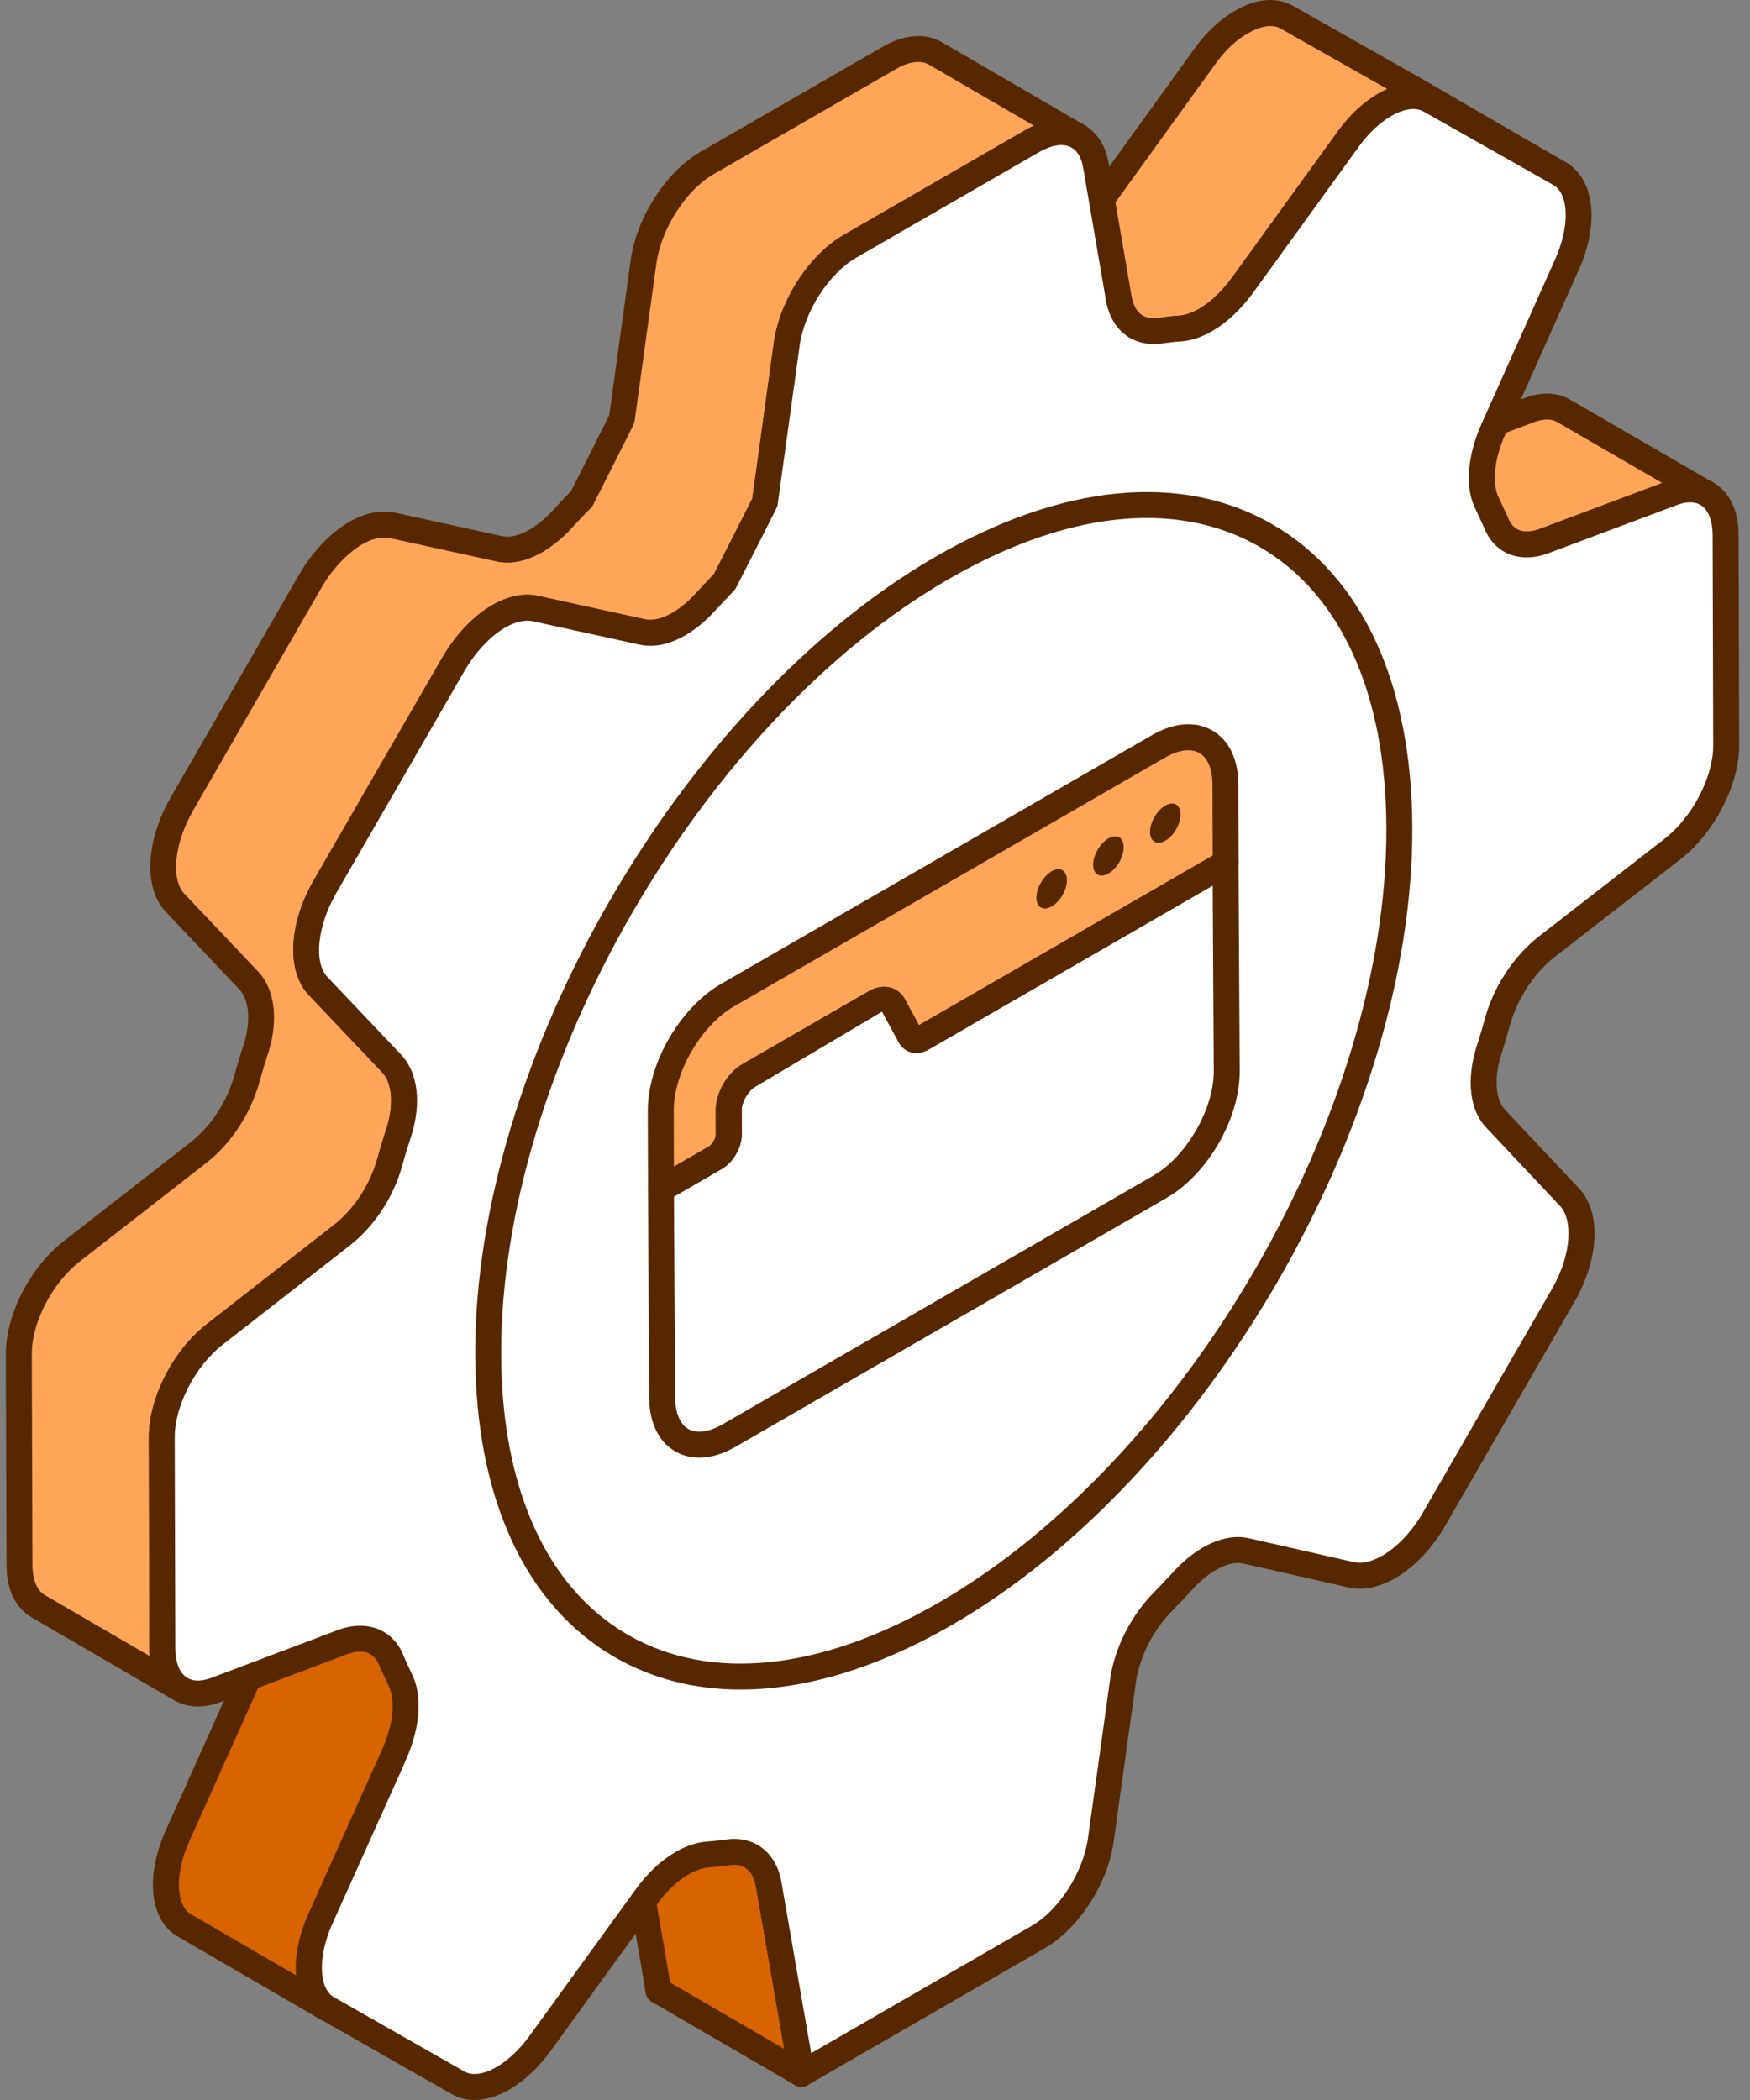 <?xml version="1.0" encoding="UTF-8"?> <svg xmlns="http://www.w3.org/2000/svg" width="150" height="180" viewBox="0 0 150 180" fill="none"><rect x="0" y="0" width="150" height="180" fill="#808080" stroke="none"/><path d="M68.692 177.758L56.431 170.628L56.082 168.483L53.648 154.425C53.445 153.265 52.923 152.425 52.14 151.961L64.401 159.092C65.184 159.555 65.706 160.396 65.909 161.555L68.345 175.614L68.692 177.758Z" fill="#D86400"></path><path d="M68.694 178.874C68.501 178.874 68.308 178.822 68.135 178.722L55.873 171.59C55.586 171.422 55.388 171.137 55.336 170.809L54.989 168.666L52.553 154.616C52.456 154.049 52.206 153.293 51.577 152.918C51.05 152.606 50.877 151.928 51.186 151.399C51.492 150.873 52.171 150.694 52.703 151.003L64.964 158.135C66.046 158.778 66.749 159.896 67.007 161.369L69.79 177.586C69.86 178.009 69.678 178.435 69.323 178.679C69.133 178.806 68.913 178.874 68.694 178.874ZM57.444 169.933L67.221 175.619L64.814 161.749C64.717 161.182 64.467 160.425 63.838 160.05L54.845 154.82L57.444 169.933Z" fill="#572800"></path><path d="M146.317 42.33C145.534 41.895 144.519 41.837 143.36 42.272L132.403 46.388C131.273 46.794 130.258 46.794 129.446 46.33L117.185 39.199C117.997 39.663 119.011 39.692 120.142 39.257L131.099 35.141C132.258 34.707 133.273 34.764 134.056 35.229L146.317 42.33Z" fill="#FFA557"></path><path d="M130.85 47.797C130.133 47.797 129.474 47.629 128.891 47.298L116.622 40.164C116.093 39.857 115.911 39.179 116.217 38.65C116.527 38.119 117.205 37.942 117.731 38.238C118.26 38.539 118.93 38.536 119.736 38.224L130.706 34.106C132.545 33.417 133.847 33.819 134.62 34.275L146.868 41.374C147.397 41.678 147.579 42.353 147.278 42.882C146.977 43.414 146.299 43.596 145.772 43.305C145.249 43.015 144.546 43.015 143.751 43.316L132.789 47.432C132.111 47.675 131.46 47.797 130.85 47.797ZM120.984 40.129L130.001 45.372C130.497 45.657 131.178 45.654 132.024 45.345L142.503 41.412L133.497 36.192C132.846 35.807 132.046 35.975 131.487 36.187L120.984 40.129Z" fill="#572800"></path><path d="M133.704 14.907L122.544 8.617C121.501 8.009 120.11 8.183 118.689 8.994C117.588 9.632 116.487 10.646 115.53 11.98L106.486 24.473C105.529 25.777 104.428 26.821 103.327 27.458C102.602 27.864 101.848 28.125 101.153 28.183C100.573 28.212 99.994 28.299 99.356 28.386C98.601 28.473 97.965 28.357 97.414 28.038L85.153 20.908C85.703 21.227 86.37 21.342 87.095 21.256C87.731 21.169 88.312 21.082 88.92 21.053C89.617 20.995 90.341 20.734 91.094 20.328C92.195 19.69 93.297 18.676 94.225 17.372L103.269 4.85C104.225 3.516 105.327 2.502 106.427 1.893C107.848 1.053 109.24 0.878 110.311 1.487L121.471 7.806L133.704 14.907Z" fill="#FFA557"></path><path d="M98.896 29.502C98.075 29.502 97.426 29.326 96.851 28.992L84.59 21.86C84.061 21.551 83.879 20.873 84.188 20.341C84.498 19.81 85.176 19.63 85.707 19.94C86.041 20.132 86.483 20.209 86.958 20.146C87.744 20.037 88.292 19.964 88.862 19.937C89.326 19.899 89.895 19.704 90.569 19.343C91.526 18.787 92.516 17.848 93.316 16.722L102.366 4.192C103.397 2.749 104.618 1.615 105.887 0.912C107.669 -0.146 109.446 -0.29 110.857 0.513L122.017 6.834L134.259 13.941C134.786 14.248 134.967 14.923 134.666 15.452C134.36 15.987 133.679 16.168 133.155 15.87L121.995 9.579C121.328 9.186 120.324 9.332 119.236 9.953C118.238 10.531 117.267 11.453 116.431 12.62L107.384 25.117C106.326 26.561 105.117 27.697 103.879 28.411C102.984 28.915 102.075 29.213 101.24 29.281C100.727 29.308 100.247 29.376 99.732 29.447C99.433 29.483 99.157 29.502 98.896 29.502ZM89.424 22.102L97.969 27.071C98.31 27.269 98.704 27.334 99.225 27.275C100.011 27.166 100.554 27.093 101.094 27.066C101.579 27.025 102.173 26.822 102.778 26.483C103.725 25.934 104.726 24.983 105.588 23.811L114.627 11.321C115.642 9.905 116.854 8.763 118.129 8.028C118.392 7.876 118.656 7.743 118.916 7.632L109.76 2.445C108.836 1.93 107.625 2.467 106.991 2.844C105.979 3.4 105.013 4.311 104.17 5.489L95.123 18.016C94.13 19.41 92.928 20.542 91.648 21.285C90.837 21.719 90.11 21.985 89.424 22.102Z" fill="#572800"></path><path d="M33.791 150.411L33.473 151.136L27.473 164.499C25.965 167.832 26.198 171.078 28.052 172.151L15.791 165.02C13.935 163.947 13.704 160.73 15.212 157.368L21.211 144.005L21.53 143.28C22.631 140.817 22.835 138.382 22.023 136.817C21.791 136.266 21.53 135.744 21.27 135.164C21.009 134.497 20.573 134.034 20.081 133.715L32.342 140.846C32.836 141.136 33.27 141.628 33.531 142.295C33.791 142.875 34.053 143.396 34.285 143.947C35.096 145.512 34.894 147.947 33.791 150.411Z" fill="#D86400"></path><path d="M28.05 173.266C27.861 173.266 27.671 173.217 27.494 173.117C27.494 173.114 27.492 173.114 27.492 173.114L15.23 165.985C12.846 164.604 12.42 160.877 14.197 156.917L20.512 142.84C21.478 140.676 21.679 138.568 21.036 137.331C20.862 136.93 20.716 136.618 20.566 136.295L20.257 135.625C20.083 135.185 19.834 134.884 19.473 134.648C18.968 134.32 18.819 133.647 19.134 133.134C19.454 132.624 20.118 132.451 20.639 132.757L32.901 139.889C33.639 140.323 34.227 141.034 34.563 141.894L34.851 142.51C35.008 142.846 35.163 143.177 35.307 143.516C36.229 145.29 36.055 148.065 34.807 150.862L28.487 164.957C27.101 168.017 27.461 170.529 28.606 171.191L28.609 171.194C29.138 171.503 29.32 172.181 29.01 172.71C28.805 173.065 28.433 173.266 28.05 173.266ZM23.252 136.848C23.932 138.619 23.691 141.169 22.544 143.738L16.226 157.828C14.85 160.89 15.206 163.402 16.345 164.064L25.384 169.319C25.256 167.765 25.607 165.928 26.461 164.043L32.773 149.969C32.773 149.966 32.776 149.963 32.776 149.961C33.739 147.807 33.94 145.699 33.297 144.46C33.129 144.069 32.985 143.762 32.838 143.45L32.515 142.753C32.339 142.306 32.084 141.985 31.777 141.806L23.252 136.848Z" fill="#572800"></path><path d="M92.431 11.703C91.418 11.124 90.025 11.21 88.519 12.08L72.837 21.124C70.198 22.66 67.938 26.167 67.444 29.442L65.56 43.066C64.343 45.501 63.358 47.443 62.111 49.878C61.503 50.486 60.952 51.095 60.373 51.733C59.677 52.486 58.924 53.066 58.2 53.501C57.069 54.139 55.996 54.4 55.039 54.167L45.909 52.167C44.952 51.935 43.851 52.196 42.75 52.834C41.357 53.645 39.967 55.066 38.894 56.892L27.85 76.023C25.966 79.298 25.705 82.835 27.242 84.487L33.618 91.211C34.72 92.4 34.951 94.574 34.226 96.95C33.908 97.907 33.647 98.806 33.386 99.733C32.691 102.168 31.155 104.458 29.3 105.879L18.372 114.4C15.763 116.458 13.85 120.198 13.88 123.241L13.908 141.27C13.936 142.981 14.516 144.227 15.531 144.807L3.27 137.676C2.285 137.096 1.676 135.879 1.676 134.169L1.617 116.111C1.589 113.067 3.502 109.328 6.139 107.27L17.039 98.777C18.893 97.327 20.43 95.037 21.126 92.603C21.386 91.675 21.647 90.776 21.967 89.82C22.691 87.443 22.459 85.298 21.386 84.11L14.98 77.356C13.443 75.704 13.733 72.167 15.589 68.921L26.633 49.761C27.704 47.935 29.097 46.514 30.487 45.703C31.589 45.065 32.691 44.833 33.647 45.036L42.777 47.036C43.734 47.268 44.835 47.007 45.936 46.37C46.661 45.935 47.415 45.355 48.11 44.602C48.69 43.993 49.241 43.355 49.849 42.776C51.096 40.312 52.082 38.37 53.299 35.935L55.184 22.311C55.677 19.036 57.937 15.528 60.575 13.992L76.255 4.949C77.764 4.079 79.154 3.993 80.169 4.572L92.431 11.703Z" fill="#FFA557"></path><path d="M15.526 145.916C15.339 145.916 15.149 145.868 14.976 145.77C14.962 145.762 14.948 145.754 14.935 145.745L2.709 138.632C1.323 137.821 0.56 136.234 0.56 134.165L0.5 116.112C0.471 112.742 2.554 108.652 5.451 106.392L16.351 97.898C18.043 96.575 19.427 94.48 20.053 92.294C20.317 91.356 20.582 90.441 20.91 89.465C21.499 87.528 21.369 85.751 20.558 84.85L14.172 78.117C12.3 76.107 12.487 72.101 14.62 68.368L25.666 49.203C26.808 47.258 28.319 45.676 29.925 44.74C31.276 43.959 32.637 43.69 33.874 43.945L43.011 45.95C43.67 46.108 44.5 45.912 45.376 45.408C46.081 44.982 46.73 44.453 47.288 43.848L47.872 43.221C48.222 42.844 48.572 42.465 48.941 42.104L49.41 41.173C50.381 39.255 51.225 37.587 52.22 35.599L54.078 22.157C54.623 18.549 57.117 14.716 60.011 13.029L75.696 3.985C77.497 2.946 79.328 2.81 80.714 3.605L92.984 10.739C93.513 11.046 93.695 11.724 93.388 12.253C93.082 12.787 92.406 12.966 91.875 12.665C91.188 12.27 90.163 12.408 89.07 13.04L73.387 22.084C71.065 23.435 68.979 26.669 68.537 29.606L66.657 43.216C66.641 43.335 66.603 43.452 66.549 43.56C65.331 45.999 64.343 47.944 63.096 50.383C63.041 50.486 62.973 50.578 62.892 50.662C62.322 51.232 61.804 51.804 61.264 52.398C60.467 53.258 59.653 53.92 58.763 54.452C57.306 55.271 55.975 55.532 54.77 55.244L45.666 53.25C45.023 53.099 44.182 53.285 43.3 53.793C42.02 54.541 40.794 55.841 39.847 57.453L28.809 76.577C27.192 79.382 26.867 82.456 28.05 83.728L34.419 90.445C35.81 91.945 36.13 94.495 35.284 97.273C34.964 98.238 34.707 99.123 34.449 100.034C33.697 102.673 32.021 105.188 29.971 106.759L19.052 115.274C16.711 117.122 14.961 120.542 14.988 123.228L15.015 141.265C15.034 142.526 15.403 143.441 16.054 143.828L16.084 143.845C16.613 144.151 16.795 144.829 16.488 145.361C16.283 145.716 15.909 145.916 15.526 145.916ZM32.953 46.072C32.372 46.072 31.71 46.275 31.04 46.661C29.781 47.396 28.52 48.73 27.587 50.32L16.549 69.475C14.948 72.274 14.62 75.34 15.792 76.596L22.188 83.342C23.558 84.859 23.865 87.395 23.027 90.141C22.704 91.109 22.449 91.991 22.191 92.902C21.44 95.525 19.769 98.048 17.718 99.651L6.818 108.145C4.461 109.984 2.701 113.405 2.725 116.098L2.784 134.162C2.784 135.397 3.164 136.325 3.829 136.712L12.829 141.95C12.808 141.733 12.797 141.514 12.791 141.283L12.764 123.241C12.732 119.888 14.799 115.797 17.68 113.524L28.612 105.001C30.305 103.704 31.685 101.621 32.312 99.426C32.581 98.482 32.844 97.57 33.167 96.599C33.752 94.671 33.612 92.842 32.8 91.963L26.431 85.249C24.546 83.22 24.733 79.2 26.884 75.467L37.928 56.334C39.067 54.392 40.578 52.81 42.187 51.872C43.584 51.063 44.956 50.795 46.169 51.085L55.273 53.079C55.922 53.244 56.719 53.052 57.649 52.528C58.333 52.119 58.984 51.592 59.556 50.974C60.139 50.331 60.649 49.769 61.195 49.216C62.377 46.908 63.327 45.033 64.483 42.73L66.338 29.289C66.883 25.681 69.376 21.848 72.274 20.161L87.958 11.114C88.181 10.986 88.4 10.872 88.623 10.772L79.606 5.531C78.928 5.143 77.905 5.273 76.809 5.911L61.127 14.952C58.808 16.303 56.721 19.539 56.279 22.474L54.397 36.084C54.38 36.204 54.342 36.32 54.288 36.429C53.257 38.493 52.392 40.202 51.394 42.174L50.84 43.275C50.78 43.389 50.704 43.49 50.612 43.579C50.227 43.945 49.866 44.339 49.505 44.73L48.908 45.367C48.222 46.113 47.408 46.775 46.508 47.32C45.094 48.131 43.719 48.405 42.512 48.115L33.405 46.118C33.262 46.088 33.11 46.072 32.953 46.072Z" fill="#572800"></path><path d="M143.361 42.255C145.99 41.27 147.903 42.806 147.912 45.847L147.963 63.902C147.972 66.943 146.036 70.68 143.41 72.75L132.516 81.213C130.648 82.696 129.06 85.082 128.381 87.519C128.161 88.328 127.923 89.147 127.647 89.988C126.857 92.467 127.067 94.689 128.182 95.877L134.559 102.654C136.085 104.287 135.853 107.828 133.991 111.055L122.904 130.257C121.855 132.074 120.458 133.497 119.047 134.312C117.952 134.944 116.849 135.21 115.892 135.009L106.784 132.939C105.853 132.734 104.766 132.983 103.671 133.616C102.914 134.053 102.152 134.673 101.434 135.453C100.843 136.093 100.289 136.689 99.698 137.286C97.886 139.121 96.615 141.665 96.268 144.037L94.361 157.727C93.906 160.972 91.637 164.519 88.99 166.047L68.688 177.768L68.349 175.621L65.899 161.571C65.578 159.584 64.259 158.535 62.48 158.774C61.887 158.861 61.294 158.926 60.701 158.971C59.982 159.02 59.222 159.278 58.47 159.712C57.382 160.34 56.309 161.338 55.392 162.61L46.252 175.215C45.299 176.519 44.205 177.522 43.117 178.15C41.716 178.959 40.328 179.143 39.272 178.542L28.113 172.183C26.202 171.135 25.951 167.872 27.461 164.487L33.466 151.136L33.78 150.401C34.885 147.931 35.082 145.496 34.281 143.935C34.038 143.394 33.777 142.863 33.533 142.279C32.843 140.633 31.267 140.073 29.378 140.759L18.47 144.884C15.841 145.848 13.927 144.333 13.918 141.292L13.867 123.238C13.858 120.197 15.758 116.459 18.384 114.41L29.297 105.894C31.146 104.464 32.697 102.163 33.376 99.748C33.633 98.811 33.908 97.907 34.22 96.96C34.956 94.576 34.708 92.418 33.63 91.23L27.233 84.486C25.709 82.831 25.978 79.311 27.84 76.041L38.89 56.903C39.958 55.077 41.349 53.65 42.753 52.839C43.844 52.209 44.944 51.952 45.902 52.173L55.046 54.178C55.98 54.392 57.08 54.143 58.185 53.505C58.923 53.079 59.664 52.48 60.36 51.728C60.95 51.11 61.504 50.492 62.096 49.895C63.35 47.445 64.345 45.508 65.561 43.08L67.451 29.443C67.924 26.167 70.194 22.662 72.841 21.134L88.515 12.085C91.162 10.556 93.444 11.433 93.935 14.153L95.894 25.567C96.253 27.554 97.571 28.603 99.351 28.364C99.981 28.277 100.573 28.191 101.166 28.168C101.864 28.115 102.603 27.861 103.339 27.435C104.443 26.798 105.542 25.777 106.495 24.474L115.542 11.966C116.495 10.641 117.6 9.626 118.696 8.993C120.106 8.179 121.503 7.996 122.558 8.596L133.717 14.913C135.591 16.024 135.842 19.245 134.331 22.652L128.015 36.78C126.928 39.197 126.694 41.632 127.477 43.161C127.757 43.766 128.036 44.351 128.298 44.945C128.988 46.57 130.584 47.055 132.399 46.369L143.361 42.255Z" fill="white"></path><path d="M147.912 45.854C147.912 42.81 145.998 41.274 143.361 42.259L132.404 46.375C130.578 47.042 128.985 46.578 128.288 44.955C128.028 44.346 127.768 43.766 127.478 43.158C126.695 41.621 126.927 39.187 128.028 36.781L134.346 22.665C135.854 19.244 135.593 16.027 133.709 14.896L122.55 8.606C121.506 7.998 120.115 8.171 118.694 8.983C117.593 9.621 116.492 10.635 115.535 11.969L112.579 16.056C120.956 29.737 125.796 45.883 125.796 63.187C125.796 112.551 86.463 152.551 37.911 152.551C36.23 152.551 34.548 152.493 32.895 152.406L27.476 164.494C25.968 167.856 26.201 171.131 28.113 172.175L39.273 178.552C40.346 179.131 41.707 178.958 43.128 178.146C44.201 177.508 45.302 176.523 46.259 175.219L55.389 162.61C56.316 161.334 57.389 160.349 58.462 159.711C59.215 159.276 59.997 159.016 60.694 158.958C61.302 158.929 61.881 158.871 62.49 158.784C64.259 158.523 65.593 159.595 65.911 161.566L68.347 175.625L68.694 177.77L88.984 166.059C91.65 164.523 93.912 160.958 94.375 157.711L96.26 144.03C96.609 141.653 97.882 139.131 99.709 137.276C100.288 136.696 100.84 136.087 101.449 135.449C102.144 134.667 102.927 134.058 103.68 133.623C104.782 132.986 105.853 132.725 106.782 132.928L115.884 135.015C116.839 135.217 117.942 134.928 119.043 134.319C120.463 133.507 121.855 132.058 122.898 130.261L134 111.043C135.854 107.826 136.086 104.289 134.551 102.637L128.173 95.884C127.072 94.695 126.868 92.463 127.652 89.999C127.913 89.159 128.173 88.318 128.377 87.507C129.072 85.072 130.637 82.695 132.521 81.217L143.421 72.753C146.029 70.666 147.971 66.927 147.971 63.912L147.912 45.854Z" fill="white"></path><path d="M40.675 180C39.969 180 39.31 179.832 38.719 179.496L27.559 173.137C25.115 171.797 24.648 168.045 26.444 164.022L32.754 149.951C33.727 147.784 33.928 145.676 33.291 144.431L33.011 143.829C32.84 143.462 32.669 143.091 32.504 142.695C31.932 141.328 30.689 141.453 29.753 141.792L18.861 145.909C17.296 146.487 15.82 146.365 14.703 145.584C13.485 144.737 12.81 143.207 12.804 141.282L12.752 123.229C12.744 119.846 14.825 115.763 17.698 113.523L28.611 105.007C30.287 103.711 31.701 101.576 32.306 99.435C32.563 98.489 32.846 97.566 33.163 96.601C33.751 94.686 33.613 92.86 32.804 91.965L26.424 85.24C24.558 83.216 24.748 79.206 26.872 75.479L37.923 56.336C39.071 54.38 40.584 52.793 42.193 51.865C43.569 51.071 44.928 50.805 46.148 51.079L55.282 53.081C55.931 53.227 56.761 53.032 57.626 52.53C58.282 52.153 58.928 51.624 59.544 50.959L60.187 50.273C60.518 49.92 60.846 49.568 61.183 49.223L61.584 48.442C62.593 46.47 63.464 44.769 64.484 42.734L66.348 29.279C66.866 25.679 69.361 21.849 72.283 20.159L87.957 11.109C89.639 10.138 91.31 9.948 92.669 10.578C93.901 11.15 94.736 12.346 95.024 13.947L96.988 25.37C97.162 26.333 97.669 27.462 99.202 27.253C99.953 27.15 100.534 27.071 101.117 27.047C101.597 27.009 102.183 26.808 102.78 26.464C103.77 25.892 104.744 24.972 105.595 23.805L114.64 11.305C115.654 9.892 116.864 8.755 118.136 8.02C119.948 6.973 121.717 6.832 123.106 7.621L134.263 13.936C136.667 15.363 137.104 19.123 135.343 23.092L129.025 37.222C128.075 39.336 127.856 41.462 128.461 42.642L128.716 43.185C128.919 43.621 129.12 44.053 129.31 44.489C129.904 45.878 131.25 45.599 132.004 45.319L142.966 41.204C142.966 41.202 142.966 41.202 142.966 41.202C144.515 40.626 145.983 40.738 147.108 41.513C148.335 42.36 149.015 43.895 149.021 45.832L149.072 63.888C149.081 67.241 146.986 71.332 144.095 73.613L133.192 82.077C131.494 83.43 130.054 85.628 129.449 87.806C129.224 88.625 128.979 89.463 128.697 90.323C128.052 92.35 128.166 94.23 128.988 95.103L135.365 101.879C137.259 103.906 137.085 107.902 134.95 111.599L123.863 130.802C122.743 132.739 121.23 134.323 119.599 135.265C118.224 136.057 116.87 136.339 115.66 136.084L106.534 134.009C105.908 133.873 105.083 134.068 104.223 134.567C103.559 134.95 102.875 135.514 102.248 136.192C101.649 136.846 101.082 137.451 100.482 138.056C98.849 139.708 97.683 142.001 97.363 144.187L95.458 157.87C94.954 161.472 92.466 165.311 89.542 166.998L69.24 178.72C68.925 178.902 68.532 178.912 68.207 178.761C67.876 178.603 67.642 178.291 67.585 177.931L67.246 175.782L64.799 161.749C64.672 160.946 64.191 159.644 62.627 159.864C62.016 159.953 61.4 160.021 60.779 160.067C60.239 160.105 59.635 160.311 59.024 160.664C58.05 161.223 57.106 162.115 56.29 163.247L47.151 175.855C46.122 177.258 44.921 178.378 43.67 179.103C42.633 179.699 41.616 180 40.675 180ZM30.879 139.352C32.528 139.352 33.882 140.231 34.555 141.837C34.71 142.204 34.869 142.551 35.027 142.893L35.293 143.468C36.221 145.274 36.041 148.05 34.791 150.844L34.484 151.56L28.473 164.931C27.231 167.712 27.307 170.465 28.644 171.198L39.82 177.564C40.48 177.939 41.478 177.801 42.558 177.177C43.542 176.607 44.511 175.698 45.354 174.548L54.488 161.948C55.486 160.562 56.672 159.452 57.914 158.739C58.823 158.212 59.734 157.914 60.619 157.849C61.183 157.808 61.75 157.746 62.317 157.665C64.704 157.345 66.581 158.839 66.991 161.384L69.53 175.986L88.429 165.073C90.773 163.722 92.846 160.494 93.255 157.562L95.162 143.873C95.55 141.228 96.947 138.472 98.903 136.495C99.487 135.906 100.032 135.317 100.615 134.688C101.402 133.833 102.243 133.144 103.111 132.642C104.478 131.858 105.831 131.579 107.017 131.842L116.134 133.915C116.777 134.037 117.61 133.844 118.489 133.34C119.767 132.602 121.023 131.27 121.937 129.691L133.024 110.488C134.779 107.45 134.768 104.498 133.745 103.402L127.371 96.629C125.96 95.131 125.667 92.519 126.584 89.64C126.858 88.808 127.091 88.007 127.305 87.218C128.043 84.565 129.731 81.993 131.819 80.33L142.724 71.861C145.079 70.006 146.856 66.577 146.848 63.894L146.796 45.838C146.793 44.669 146.446 43.757 145.844 43.34C145.196 42.892 144.347 43.063 143.747 43.283L132.785 47.398C130.357 48.323 128.187 47.523 127.27 45.369C127.091 44.962 126.896 44.544 126.7 44.124L126.464 43.617C125.556 41.845 125.746 39.1 126.996 36.314L133.314 22.189C134.562 19.376 134.491 16.655 133.149 15.857L122.007 9.553C121.343 9.176 120.334 9.317 119.249 9.946C118.247 10.524 117.276 11.441 116.444 12.604L107.394 25.113C106.355 26.532 105.145 27.663 103.892 28.387C102.997 28.905 102.104 29.201 101.244 29.263C100.696 29.288 100.183 29.361 99.646 29.434C97.102 29.79 95.26 28.325 94.798 25.756L92.834 14.33C92.726 13.725 92.446 12.925 91.733 12.594C91.049 12.279 90.105 12.436 89.069 13.036L73.395 22.085C71.054 23.436 68.971 26.664 68.547 29.589L66.659 43.22C66.643 43.34 66.605 43.456 66.551 43.565C65.493 45.681 64.6 47.422 63.561 49.454L63.084 50.39C63.03 50.491 62.965 50.583 62.883 50.664C62.517 51.033 62.167 51.41 61.814 51.79L61.163 52.481C60.406 53.298 59.587 53.965 58.738 54.456C57.362 55.254 55.995 55.528 54.793 55.248L45.66 53.247C44.995 53.103 44.17 53.293 43.305 53.789C42.044 54.519 40.782 55.854 39.843 57.454L28.8 76.587C27.205 79.384 26.879 82.455 28.046 83.722L34.432 90.455C35.818 91.982 36.127 94.526 35.278 97.277C34.966 98.224 34.695 99.108 34.445 100.028C33.705 102.654 32.033 105.168 29.975 106.763L19.064 115.276C16.726 117.099 14.968 120.517 14.976 123.224L15.028 141.277C15.03 142.457 15.364 143.339 15.972 143.762C16.628 144.217 17.485 144.049 18.085 143.827L28.98 139.709C29.639 139.469 30.279 139.352 30.879 139.352Z" fill="#572800"></path><path d="M81.03 138.337C102.577 125.897 120.011 95.754 119.941 70.995C119.871 46.181 102.323 36.235 80.776 48.675C59.205 61.129 41.771 91.273 41.841 116.086C41.911 140.845 59.459 150.791 81.03 138.337Z" fill="white"></path><path d="M119.933 70.991C120.02 95.745 102.57 125.89 81.034 138.325C63.642 148.384 48.83 143.862 43.757 128.731C44.077 128.876 44.425 129.021 44.743 129.137C68.599 138.296 95.99 124.876 105.874 99.165C113.729 78.672 108.106 56.584 93.469 43.773C108.831 40.961 119.875 51.28 119.933 70.991Z" fill="white"></path><path d="M63.476 144.822C59.559 144.822 55.932 143.905 52.725 142.063C45.027 137.633 40.768 128.404 40.732 116.075C40.662 90.985 58.379 60.312 80.224 47.698C91.051 41.448 101.288 40.466 109.049 44.934C116.756 49.369 121.021 58.617 121.056 70.978C121.127 96.039 103.421 126.681 81.589 139.287C75.219 142.963 69.053 144.822 63.476 144.822ZM98.299 44.399C93.123 44.399 87.348 46.152 81.336 49.624C60.104 61.88 42.886 91.69 42.957 116.069C42.989 127.571 46.852 136.116 53.835 140.136C60.885 144.194 70.353 143.207 80.476 137.361C101.695 125.111 118.902 95.333 118.831 70.984C118.799 59.449 114.931 50.883 107.94 46.859C105.083 45.216 101.831 44.399 98.299 44.399Z" fill="#572800"></path><path d="M79.065 88.999L105.05 73.996L105.151 91.844C105.161 95.473 102.611 99.898 99.446 101.725L62.502 123.055C59.344 124.878 56.77 123.411 56.76 119.783L56.659 101.935L61.317 99.245C61.953 98.878 62.469 97.984 62.467 97.253L62.461 95.189C62.458 94.084 63.232 92.743 64.186 92.193L75.012 85.942C75.685 85.554 76.293 85.654 76.583 86.184L78.02 88.836C78.213 89.192 78.621 89.255 79.065 88.999Z" fill="white"></path><path d="M99.29 63.966C102.455 62.138 105.029 63.605 105.04 67.242L105.059 73.964L79.066 88.97C78.622 89.227 78.215 89.164 78.021 88.808L76.584 86.156C76.294 85.626 75.686 85.525 75.013 85.914L64.188 92.165C63.234 92.715 62.46 94.056 62.463 95.16L62.469 97.225C62.471 97.956 61.955 98.85 61.319 99.217L56.66 101.907L56.641 95.185C56.64 94.844 56.662 94.496 56.704 94.144C57.115 90.741 59.485 86.947 62.353 85.291L99.29 63.966Z" fill="#FFA557"></path><path d="M59.934 124.943C59.196 124.943 58.505 124.767 57.886 124.408C56.448 123.581 55.654 121.934 55.645 119.772L55.542 101.928C55.542 101.529 55.754 101.16 56.099 100.959L60.759 98.268C61.049 98.103 61.353 97.574 61.353 97.24L61.348 95.178C61.342 93.678 62.322 91.974 63.626 91.218L74.453 84.968C75.088 84.599 75.736 84.49 76.341 84.658C76.856 84.802 77.288 85.152 77.556 85.64L78.766 87.873L104.491 73.021C104.833 72.825 105.253 72.817 105.601 73.021C105.942 73.216 106.157 73.582 106.159 73.978L106.26 91.825C106.271 95.875 103.52 100.641 99.999 102.676L63.057 124.006C61.977 124.628 60.916 124.943 59.934 124.943ZM57.77 102.563L57.87 119.765C57.873 121.083 58.282 122.073 58.993 122.483C59.715 122.901 60.791 122.748 61.944 122.081L98.886 100.751C101.688 99.134 104.046 95.052 104.035 91.834L103.945 75.903L79.621 89.946C79.111 90.242 78.565 90.329 78.072 90.191C77.63 90.066 77.263 89.768 77.038 89.35L75.603 86.702L64.739 93.144C64.123 93.5 63.567 94.466 63.572 95.171L63.578 97.238C63.578 98.364 62.843 99.633 61.871 100.195L57.77 102.563ZM78.994 88.291V88.294C78.994 88.291 78.994 88.291 78.994 88.291Z" fill="#572800"></path><path d="M56.656 103.034C56.464 103.034 56.274 102.982 56.103 102.885C55.758 102.687 55.547 102.321 55.544 101.924L55.525 95.202C55.525 94.817 55.55 94.421 55.601 94.025C56.056 90.224 58.664 86.153 61.794 84.343L98.73 63.018C100.624 61.922 102.463 61.782 103.909 62.611C105.347 63.439 106.141 65.088 106.149 67.256L106.168 73.975C106.168 74.374 105.957 74.74 105.612 74.941L79.619 89.948C79.117 90.238 78.572 90.328 78.073 90.189C77.631 90.065 77.265 89.766 77.04 89.349L75.604 86.701L64.74 93.143C64.124 93.499 63.568 94.465 63.574 95.17L63.579 97.237C63.579 98.363 62.844 99.632 61.873 100.194L57.212 102.885C57.039 102.983 56.849 103.034 56.656 103.034ZM101.861 64.307C101.267 64.307 100.57 64.524 99.843 64.945L62.906 86.269C60.373 87.732 58.181 91.18 57.806 94.294C57.768 94.6 57.75 94.904 57.75 95.2L57.763 100.001L60.761 98.268C61.051 98.102 61.355 97.573 61.355 97.24L61.349 95.178C61.344 93.678 62.324 91.974 63.628 91.217L74.455 84.967C75.09 84.598 75.738 84.49 76.343 84.658C76.858 84.801 77.29 85.151 77.558 85.64L78.768 87.87L103.945 73.338L103.926 67.261C103.923 65.94 103.513 64.947 102.8 64.538C102.534 64.386 102.214 64.307 101.861 64.307ZM78.996 88.29V88.293C78.996 88.29 78.996 88.29 78.996 88.29Z" fill="#572800"></path><path d="M90.141 74.682C90.866 74.263 91.449 74.61 91.451 75.434C91.454 76.267 90.875 77.275 90.149 77.694C89.428 78.111 88.837 77.778 88.835 76.945C88.832 76.121 89.42 75.099 90.141 74.682Z" fill="#572800"></path><path d="M95.005 71.862C95.731 71.443 96.314 71.79 96.316 72.613C96.318 73.447 95.739 74.455 95.014 74.873C94.293 75.29 93.701 74.958 93.699 74.124C93.697 73.3 94.284 72.278 95.005 71.862Z" fill="#572800"></path><path d="M99.88 69.047C100.605 68.629 101.188 68.975 101.19 69.799C101.193 70.632 100.614 71.64 99.888 72.059C99.167 72.475 98.576 72.143 98.574 71.31C98.572 70.486 99.159 69.464 99.88 69.047Z" fill="#572800"></path></svg> 